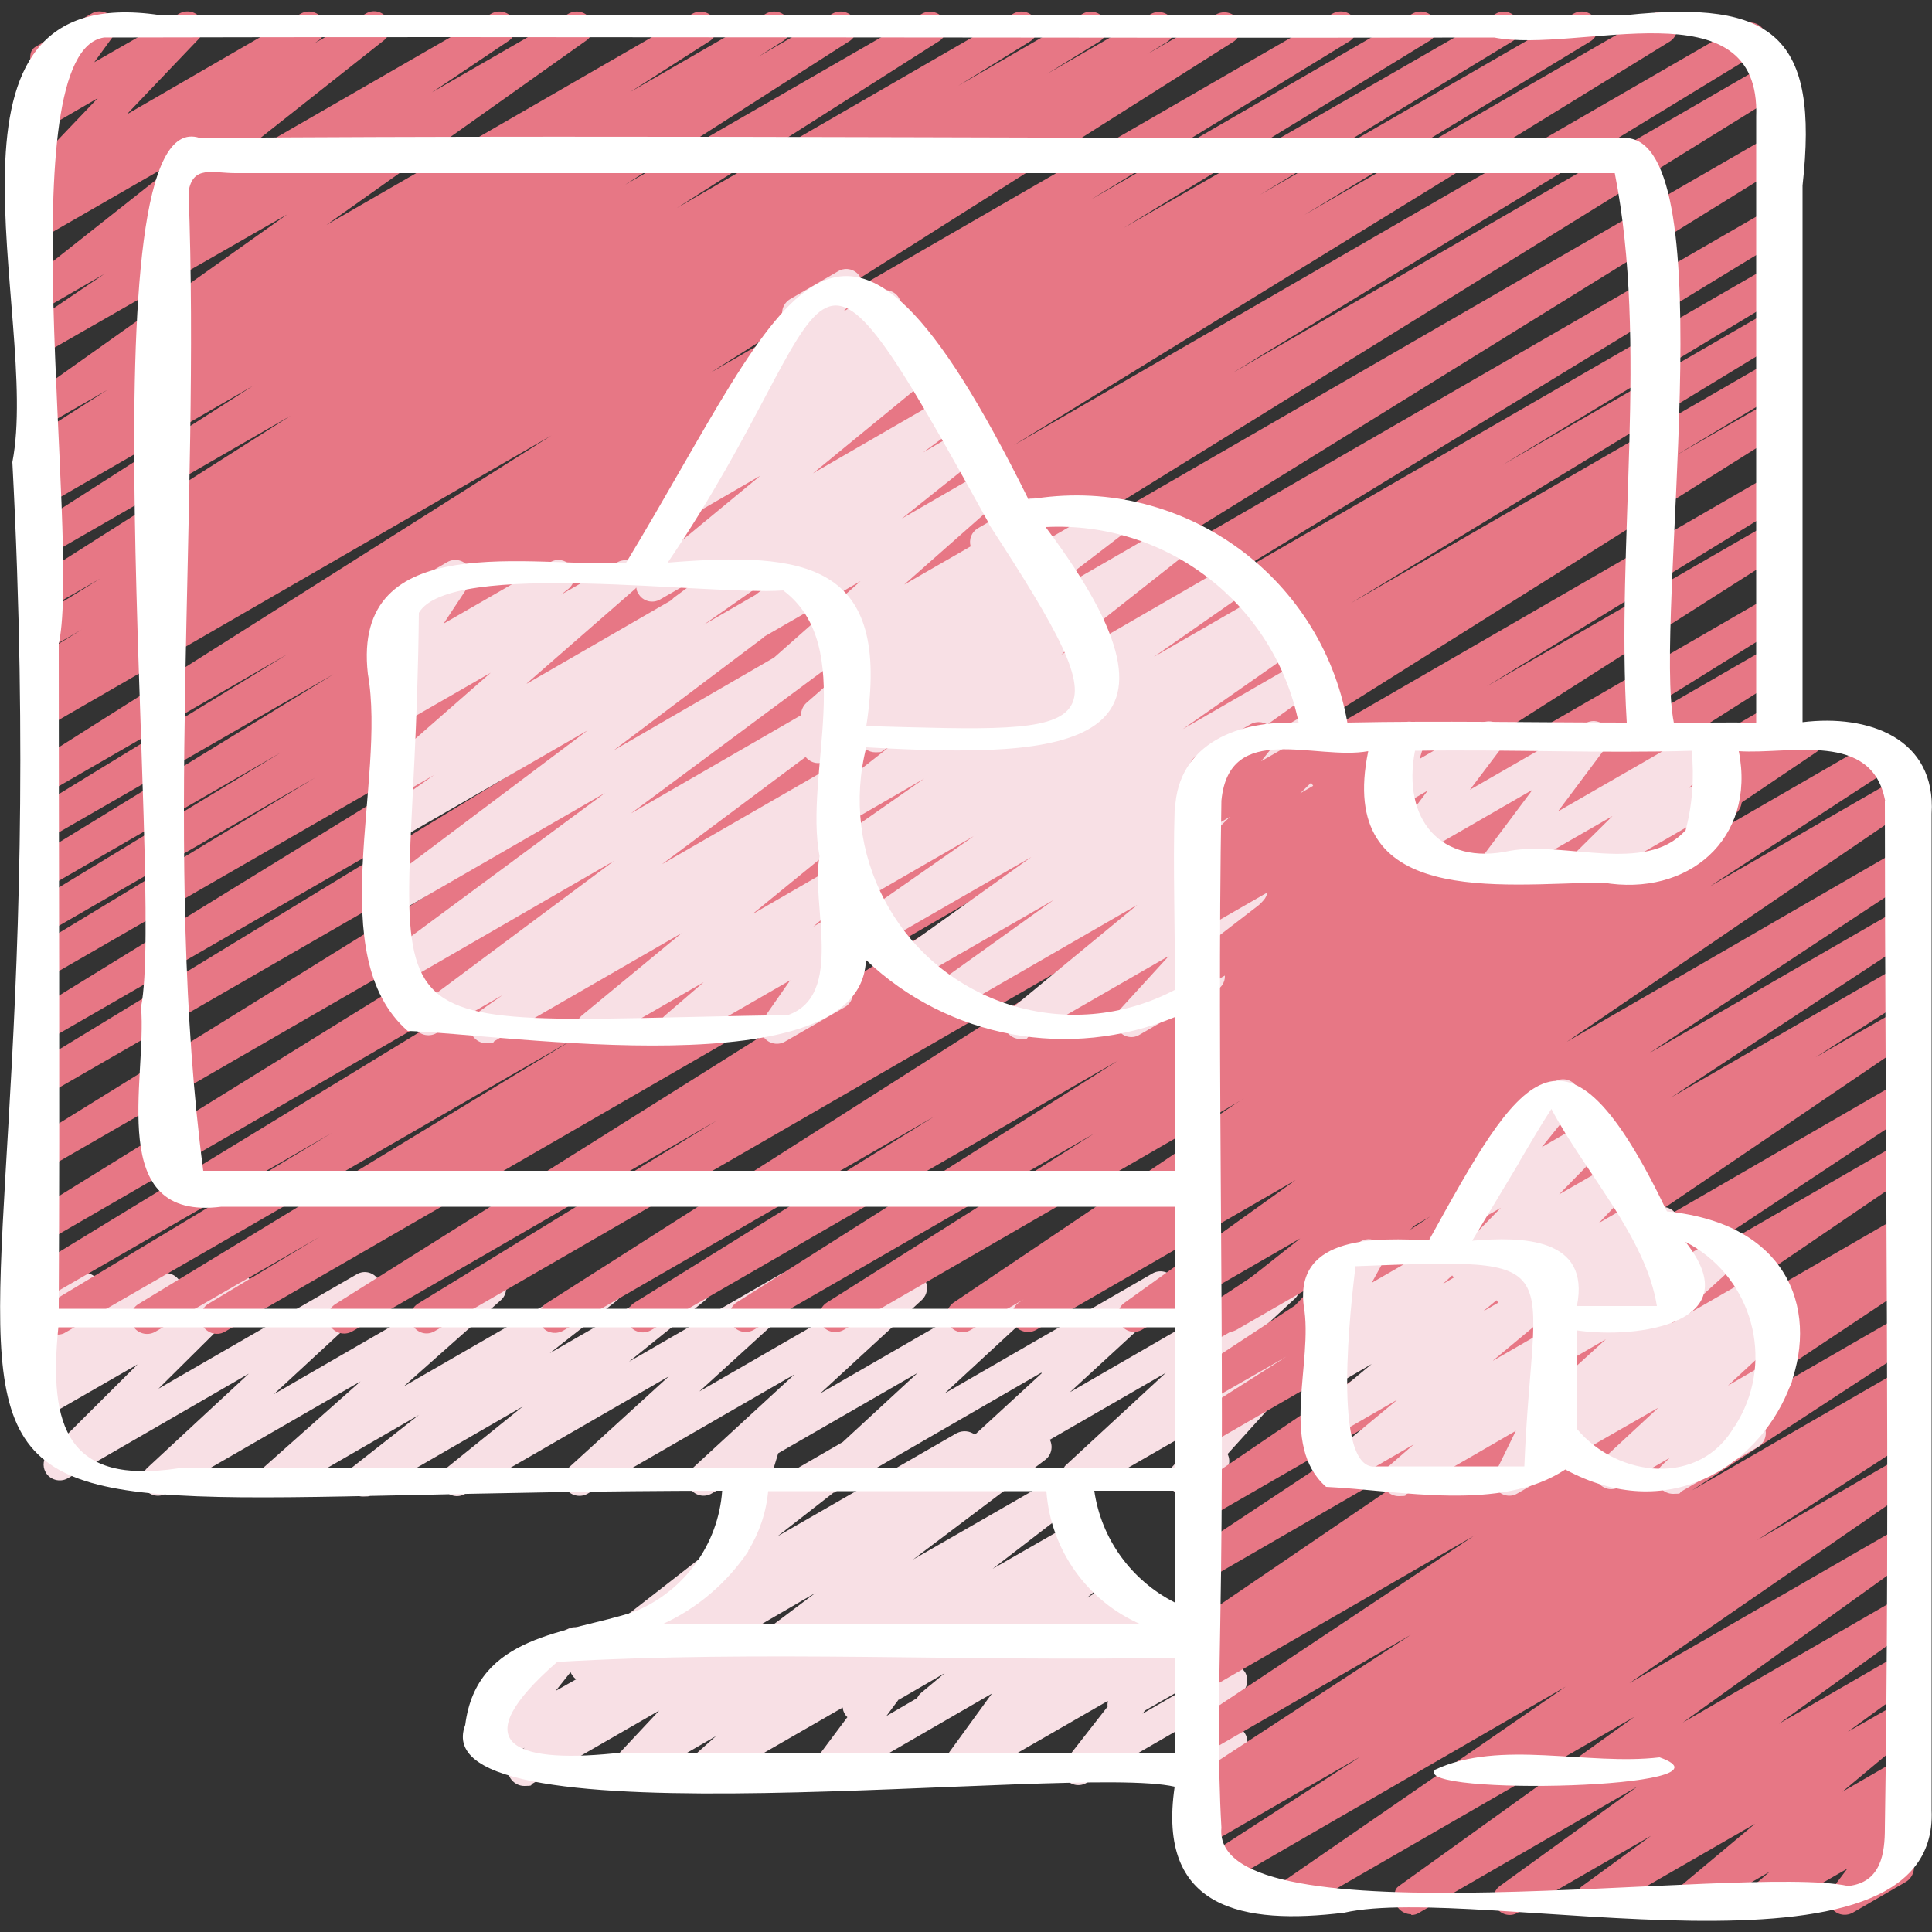 <?xml version="1.0" encoding="UTF-8"?>
<svg xmlns="http://www.w3.org/2000/svg" id="Laag_1" version="1.1" viewBox="0 0 500 500">
  <rect x="0" y="0" width="500" height="500" fill="#333333" stroke="none"/>
  <defs>
    <style>
      .st0 {
        fill: #e77785;
      }

      .st1 {
        fill: #fff;
      }

      .st2 {
        fill: #f8e0e5;
      }
    </style>
  </defs>
  <path class="st2" d="M339.6,347.4c-1.1-2-3.7-2.7-5.7-1.5l-25,14.4,26.2-24.2c1.4-1.3,1.7-3.4.8-5.1-1.1-2-3.7-2.7-5.7-1.5l-53.3,30.8,26.2-24.1c1.4-1.3,1.7-3.4.8-5.1-1.1-2-3.7-2.7-5.7-1.5l-53.7,31,26.3-24.3c1.4-1.3,1.7-3.4.8-5.1-1.1-2-3.7-2.7-5.7-1.5l-53.6,30.9,26.3-24.2c1.4-1.3,1.7-3.4.8-5.1-1.1-2-3.7-2.7-5.7-1.6l-52.7,30.4,26-23.7c1.4-1.3,1.7-3.4.8-5.1-1.1-2-3.7-2.7-5.7-1.6l-39.3,22.7,19.6-15.8c1.6-1.3,2-3.5,1-5.3-1.1-2-3.7-2.7-5.7-1.5l-35.4,20.4,17.2-13.5c1.6-1.3,2.1-3.6,1-5.4-1.1-2-3.7-2.7-5.7-1.5l-50.3,29,25.1-22.3c1.5-1.3,1.8-3.5.8-5.2-1.1-2-3.7-2.7-5.7-1.6l-53.8,31.1,26.3-24.3c1.4-1.3,1.8-3.5.8-5.2-1.2-2-3.7-2.7-5.7-1.5l-51.3,29.6,23.2-23c1.3-1.3,1.6-3.3.7-4.9-1.1-2-3.7-2.7-5.7-1.6l-16.4,9.4,3-2.7c1.3-1.3,1.6-3.3.8-4.9-1.1-2-3.6-2.8-5.6-1.8l-18.7,10.8,3.1-4.9c.8-1.3.8-2.9,0-4.3-1.1-2-3.7-2.7-5.7-1.6l-9.9,5.7c-.9.5-1.6,1.4-1.9,2.3-.7,2.2.5,4.5,2.7,5.2l-4.8,7.4c-.6,1-.8,2.2-.5,3.3.6,2.2,2.8,3.6,5.1,3l-3.7,3.3c-1.4,1.3-1.7,3.4-.8,5.1,1.1,2,3.6,2.8,5.7,1.7l24-13.8-23.1,23c-1.3,1.3-1.6,3.3-.7,4.9,1.1,2,3.7,2.7,5.7,1.6l46.9-27.1-26.3,24.4c-1.4,1.3-1.7,3.4-.8,5.1,1.1,2,3.7,2.7,5.7,1.5l50.3-29-25.1,22.3c-1.5,1.3-1.8,3.5-.8,5.2,1.1,2,3.7,2.7,5.7,1.6l35.3-20.4-17.2,13.5c-1,.8-1.6,2-1.6,3.3,0,2.3,1.9,4.3,4.3,4.3s1.5-.2,2.1-.6l39.3-22.7-19.6,15.8c-1.6,1.3-2,3.5-1,5.3,1.1,2,3.7,2.7,5.7,1.5l52.7-30.4-26,23.7c-1.4,1.3-1.7,3.4-.8,5.1,1.1,2,3.7,2.7,5.7,1.6l53.6-30.9-26.3,24.2c-1.4,1.3-1.7,3.4-.8,5.1,1.1,2,3.7,2.7,5.7,1.5l6.9-4-3,9.8c-.5,1.6,0,3.4,1.4,4.5l-36.6,28.5c0-.7-.2-1.5-.5-2.1-1.2-2-3.7-2.7-5.7-1.5l-17.1,9.9c-2,1.2-2.7,3.7-1.5,5.7.9,1.5,2.6,2.3,4.3,2l-8.4,10.5c-1.1,1.3-1.2,3.2-.3,4.7,1.2,2,3.7,2.7,5.7,1.5l6.4-3.7-2.9,2.4c-.9.8-1.5,2-1.5,3.2,0,2.3,1.9,4.3,4.3,4.3s1.5-.2,2.1-.6l32.8-18.9-11.7,12.5c-1.2,1.3-1.5,3.3-.6,4.9,1.1,2,3.7,2.7,5.7,1.5l21.3-12.3-6.3,5.6c-1.4,1.3-1.8,3.4-.8,5.1,1.1,2,3.7,2.7,5.7,1.6l34.2-19.7c0,.5.2,1.1.5,1.6.2.4.4.6.7.9l-8.3,11.1c-.99,1.305-1.108,3.075-.3,4.5,1.1,2,3.7,2.7,5.7,1.6l40.3-23.3-12.5,17.2c-1,1.3-1,3.1-.2,4.5,1.1,2,3.7,2.7,5.7,1.5l37-21.3c0,.5-.2,1,0,1.4l-10.7,13.7c-1.2,1.6-1.2,3.8,0,5.3,1.3,1.5,3.5,1.8,5.2.8l27-15.6-5.2,10c-.7,1.3-.6,2.8,0,4,1.2,2,3.7,2.7,5.7,1.5l12.1-6.9c1.8-1.1,2.5-3.3,1.7-5.2-.9-2.1-3.3-3.1-5.5-2.2l5.3-10.1c.7-1.3.6-2.8,0-4-1.2-2-3.7-2.7-5.7-1.5l-20.9,12.1.6-.8,16.2-9.3s.2,0,.3-.2c1.9-1.2,2.5-3.8,1.3-5.8-1.1-1.7-3.2-2.3-5-1.7.3-1.1.2-2.2-.4-3.2-1-1.8-3.2-2.5-5.1-1.8l.6-1.4c.5-1.2.4-2.5-.2-3.6-1.1-2-3.7-2.7-5.7-1.5l-6.7,3.8,3-2.8c1.4-1.3,1.7-3.4.8-5-1.1-2-3.6-2.8-5.7-1.6l-8.4,4.9,6.1-5.1c1.6-1.3,2-3.6.9-5.3-1.2-2-3.7-2.7-5.7-1.5l-4.3,2.5,4.3-3.2c1.6-1.3,2.1-3.6,1.1-5.4-1.1-2-3.7-2.7-5.7-1.6l-21.1,12.1,22.6-17.4c.8-.6,1.4-1.5,1.6-2.5l34.4-19.8-12.3,13.5c-1.2,1.3-1.4,3.3-.5,4.9,1.2,2,3.7,2.7,5.7,1.5l7.6-4.4c1.9-1.1,2.7-3.5,1.7-5.5l21.9-24.2c1.2-1.3,1.4-3.3.5-4.9l-.3.5h-.2v-.3l-0-0ZM269.6,355.4l-17.3,15.9c-1.3-1-3.1-1.2-4.7-.4l-46.4,26.7,14.5-11.3s.3,0,.4-.2l53.3-30.8h.2v.1ZM195.9,422.8c-.3-.5-.6-.8-1-1.2l16.2-9.4-14.9,11.2c0-.2-.2-.5-.3-.7v.1ZM221.8,422.1l-.2-.2,2.2-1.3-2,1.5ZM237.6,355.2l-19.5,18-19.2,11.1,2.5-8.2,36.1-20.8h.1v-.1ZM147.7,432.8c0,.2.2.4.3.6.3.5.7.9,1.1,1.2l-5.3,3,3.9-4.9v.2-.1ZM232.6,439.9l11.9-6.9-6.1,5.1c-.5.4-.8.9-1.1,1.4l-7.9,4.6,3.2-4.3 0.0.1ZM275.6,379.5c-.6.6-1.1,1.4-1.2,2.2l-38.1,21.9,34.2-25.8c1.6-1.2,2.1-3.4,1.2-5.2l30-17.3-26.2,24.2h.1v-0Z"></path>
  <path class="st0" d="M14.8,345.3c-2.3,0-4.3-1.9-4.3-4.3s.8-2.8,2-3.6l73.4-44.2-74.5,43c-2,1.1-4.6.4-5.7-1.6s-.5-4.4,1.4-5.6l155.4-94.8L11.6,321.5c-2,1.1-4.6.3-5.6-1.7-1-1.9-.4-4.3,1.4-5.4l221-136.8L11.6,302.7c-2,1.1-4.6.3-5.6-1.7-1-1.9-.4-4.3,1.4-5.4l222.9-138.1L11.6,283.6c-2,1.1-4.6.3-5.6-1.8-1-1.9-.4-4.3,1.4-5.4l136.3-83L11.6,269.6c-2,1.1-4.6.3-5.6-1.7-1-1.9-.4-4.3,1.4-5.4l169.8-104.5L11.6,253.4c-2,1.2-4.5.5-5.7-1.5s-.5-4.5,1.5-5.7l74.1-44.9L11.6,241.7c-2,1.1-4.6.4-5.7-1.7-1-1.9-.4-4.3,1.4-5.5l65.3-39.7-61.1,35.3c-2,1.1-4.6.3-5.6-1.7-1-1.9-.4-4.3,1.4-5.5l79-48.4L11.6,217.5c-2,1.2-4.5.5-5.7-1.5s-.5-4.5,1.5-5.7l67-41-62.7,36.2c-2,1.1-4.6.4-5.7-1.6-1-1.9-.5-4.3,1.3-5.5l135.4-85.7L11.6,188.4c-2,1.1-4.6.4-5.7-1.6s-.5-4.4,1.4-5.6l5-3.1-.7.4c-2,1.1-4.6.3-5.6-1.7-1-1.9-.4-4.3,1.4-5.4l13.8-8.5-9.5,5.5c-2,1.1-4.6.4-5.7-1.7-1-1.9-.4-4.3,1.4-5.5l18.6-11.5-14.3,8.2c-2,1.1-4.6.4-5.7-1.7-1-1.9-.4-4.3,1.3-5.4l67.9-43.2-63.5,36.6c-2,1.1-4.6.3-5.7-1.7-1-1.9-.4-4.3,1.3-5.4l58.1-37.2-53.7,31c-2,1.1-4.6.4-5.7-1.6-1.1-1.9-.5-4.3,1.4-5.5l6.4-4-2.1,1.2c-2.1,1-4.6,0-5.6-1.9-.9-1.8-.3-3.9,1.2-5.1l20.5-13.1-16.2,9.3c-2,1.1-4.6.4-5.7-1.6-1-1.8-.5-4.3,1.2-5.4l67.2-47.7L11.6,91.4c-2,1.2-4.5.5-5.7-1.5-1.1-1.9-.5-4.3,1.3-5.6l19.8-13.4-15.4,8.9c-2,1.1-4.5.4-5.7-1.5-1-1.8-.6-4.1,1-5.3l42.4-33.5L11.6,61.2c-2,1.1-4.6.4-5.7-1.6-1-1.8-.5-4.3,1.2-5.4l3.2-2.2c-1.5.3-3.1-.3-4-1.5-1.3-1.6-1.2-4,.3-5.5l18.7-19.6-13.6,7.9c-2,1.1-4.6.4-5.7-1.5-.8-1.4-.7-3.2.2-4.5l5.7-7.8c-2.3,0-4.1-2-4.1-4.3s.8-2.8,2.1-3.5L23.7,3.5c1.7-1,3.9-.6,5.2.8,1.3,1.5,1.4,3.6.3,5.2l-4.8,6.6L46.4,3.5c2-1.1,4.5-.5,5.7,1.5.9,1.6.7,3.6-.6,5l-18.7,19.6L77.9,3.5c2-1.1,4.6-.4,5.7,1.6,1,1.8.5,4.3-1.2,5.4l-1,.7,13.3-7.7c2-1.2,4.5-.5,5.7,1.5,1,1.8.6,4.1-1,5.4l-42.5,33.6L127.2,3.5c2-1.1,4.6-.4,5.7,1.6,1.1,1.9.5,4.3-1.3,5.5l-19.8,13.3L147.2,3.5c2-1.1,4.6-.4,5.7,1.6,1,1.8.5,4.3-1.2,5.4l-67.2,47.7L179.3,3.5c2-1.1,4.6-.3,5.7,1.7,1,1.9.4,4.3-1.3,5.4l-20.6,13.2L198.3,3.5c2-1.1,4.6-.4,5.7,1.6,1,1.9.5,4.3-1.3,5.5l-6.5,4.1,19.3-11.2c2-1.1,4.6-.4,5.7,1.6,1,1.9.5,4.3-1.3,5.5l-58.1,37.2L238.7,3.5c2-1.1,4.6-.3,5.7,1.7,1,1.9.4,4.3-1.3,5.4l-67.9,43.2L262.3,3.5c2-1.1,4.6-.4,5.7,1.6,1.1,1.9.5,4.4-1.4,5.6l-18.6,11.5,32.3-18.7c2-1.1,4.6-.3,5.7,1.7,1,1.9.4,4.3-1.4,5.5l-13.6,8.4,26.9-15.5c2-1.1,4.6-.3,5.6,1.7,1,1.9.4,4.3-1.4,5.5l-5.2,3.2,17.9-10.3c2-1.1,4.6-.4,5.7,1.6,1,1.9.5,4.3-1.3,5.5l-135.4,85.7L344.9,3.5c2-1.1,4.5-.5,5.7,1.5s.5,4.5-1.4,5.7l-66.8,40.9L365.6,3.5c2-1.1,4.6-.4,5.7,1.6,1.1,1.9.5,4.4-1.4,5.5l-79.1,48.4L387.2,3.5c2-1.1,4.6-.3,5.6,1.8,1,1.9.4,4.3-1.4,5.4l-65.3,39.7L407.3,3.5c2-1.1,4.6-.4,5.7,1.6s.5,4.4-1.4,5.6l-74,44.9L427.9,3.5c2-1.1,4.6-.3,5.7,1.7,1,1.9.4,4.3-1.4,5.5l-169.8,104.5L450.9,6.3c2-1.1,4.6-.3,5.7,1.7,1,1.9.4,4.3-1.4,5.5l-136.2,83L457.7,16.3c2-1.1,4.6-.4,5.7,1.6,1.1,1.9.5,4.3-1.4,5.5l-222.9,138.1,219-126.4c2-1.1,4.6-.3,5.6,1.7,1,1.9.4,4.3-1.4,5.4l-221,136.9,216.8-125.1c2-1.1,4.6-.4,5.7,1.6s.5,4.4-1.4,5.6l-155.4,94.8,151.1-87.2c2-1,4.6-.2,5.6,1.8,1,1.9.4,4.3-1.4,5.4l-73.4,44.3,69.1-39.9c2-1.1,4.6-.3,5.6,1.8,1,1.9.4,4.3-1.4,5.4l-112.6,68.5,108.4-62.6c2-1,4.6-.2,5.6,1.8,1,1.9.4,4.3-1.4,5.4l-28.7,17.3,24.5-14.1c2-1.1,4.6-.3,5.7,1.7,1,1.9.4,4.3-1.4,5.5l-183.4,115.3,179-103.4c2-1.1,4.6-.3,5.6,1.7,1,1.9.4,4.3-1.4,5.5l-77.3,47.4,73.1-42.2c2-1.1,4.6-.4,5.7,1.7,1,1.9.5,4.3-1.3,5.4l-157.8,100.6,153.3-88.7c2-1.1,4.6-.3,5.6,1.7,1,1.9.4,4.3-1.4,5.4l-77.6,48.3,73.3-42.3c2-1.1,4.6-.4,5.7,1.6,1,1.9.5,4.3-1.3,5.5l-98.7,62.7,94.4-54.6c2-1.2,4.5-.6,5.7,1.4s.6,4.5-1.4,5.7l-69,43.6,51.2-29.6c2-1.2,4.5-.6,5.8,1.3s.6,4.5-1.3,5.8l-97.7,65.8,66.1-38.2c2-1.1,4.6-.4,5.7,1.6,1,1.9.5,4.3-1.3,5.5l-15.7,10c2.3.2,3.9,2.3,3.7,4.6,0,1.2-.7,2.2-1.7,2.9l-44.1,31.7,17-9.8c1.9-1.1,4.3-.5,5.5,1.3s.9,4.3-.8,5.6l-23.1,18.4c2.3-.2,4.3,1.6,4.5,3.9,0,1.2-.3,2.3-1.1,3.2l-16,17c.8,1.9,0,4.3-1.7,5.3l-7.6,4.4c-2,1.1-4.6.4-5.7-1.6-.9-1.6-.7-3.6.6-4.9l4.8-5.1-20.1,11.6c-2,1.2-4.5.5-5.7-1.5-1-1.8-.6-4.1,1-5.4l21.1-16.7-40.9,23.6c-2,1.2-4.5.5-5.7-1.5-1.1-1.9-.6-4.3,1.2-5.5l44.2-31.7-67.2,38.8c-2,1.1-4.6.4-5.7-1.6-1-1.9-.5-4.3,1.3-5.5l1.2-.8-13.7,7.9c-2,1.2-4.5.5-5.7-1.5-1.1-1.9-.5-4.3,1.3-5.6l97.7-65.8-126.2,72.9c-2,1.1-4.6.5-5.7-1.5-1.1-1.9-.5-4.4,1.4-5.6l69.1-43.7-88.1,50.8c-2,1.1-4.6.4-5.7-1.7-1-1.9-.4-4.3,1.3-5.4l98.7-62.6-120.9,69.8c-2,1.1-4.6.4-5.7-1.6-1.1-1.9-.4-4.3,1.4-5.5l77.6-48.2-96,55.4c-2,1.1-4.6.5-5.7-1.5-1.1-1.9-.5-4.4,1.4-5.6l157.8-100.6-186.7,107.8c-2,1.2-4.5.5-5.7-1.5s-.5-4.5,1.5-5.7l77.2-47.3-94.4,54.6c-2,1.1-4.6.4-5.7-1.6-1.1-1.9-.5-4.3,1.4-5.5l183.4-115.3-212.1,122.5c-2,1.1-4.6.3-5.7-1.7-1-1.9-.4-4.3,1.4-5.5l28.9-17.4-42.6,24.6c-2,1.1-4.6.4-5.7-1.6s-.5-4.4,1.4-5.6l112.7-68.6L17,344.8c-.6.4-1.3.6-2.1.6l-.1-.1Z"></path>
  <path class="st2" d="M345.8,185.1c-1.2-2-3.7-2.7-5.7-1.5l-34,19.6,35-25.1c1.7-1.2,2.2-3.6,1.2-5.4-1.1-2-3.7-2.7-5.7-1.6l-30.5,17.6,29.9-20.9c1.8-1.2,2.4-3.7,1.2-5.6-1.2-2-3.7-2.6-5.7-1.5l-.6.3h.2c1.8-1.4,2.3-3.7,1.3-5.6-1.1-2-3.7-2.7-5.7-1.6l-28.1,16.2,24.8-17.3c1.8-1.2,2.3-3.6,1.2-5.5-1.1-2-3.7-2.7-5.7-1.5l-34.6,20c-1.1-.5-2.5-.4-3.6.2l-6,3.5,4.3-4,29.3-23.1c1.6-1.3,2-3.5,1-5.3-1.1-2-3.7-2.7-5.7-1.6l-28.4,16.4c.3-.6.4-1.3.3-2l16.7-12.8c1.7-1.3,2.1-3.6,1.1-5.4-1.1-2-3.7-2.7-5.7-1.5l-20.3,11.7c1.1-1,1.6-2.5,1.3-3.9l2.1-1.8c1.5-1.3,1.9-3.5.9-5.2-1.1-2-3.7-2.7-5.7-1.6l-12.8,7.4c-1.7,1-2.4,2.9-1.9,4.7l-17.2,9.9,25.6-22.6c1.5-1.3,1.8-3.5.8-5.2-1.1-2-3.7-2.7-5.7-1.6l-21.3,12.3,19.8-15.8c1.6-1.3,2-3.5,1-5.3-1.1-2-3.7-2.7-5.7-1.6l-9.6,5.6,9.3-6.9c1.7-1.3,2.2-3.6,1.1-5.4-1.1-2-3.7-2.7-5.7-1.5l-33.2,19.2,30.5-25c1.5-1.3,1.9-3.5.9-5.3-1.1-2-3.7-2.7-5.7-1.6l-4.4,2.5,4.4-3.3c1.7-1.3,2.1-3.6,1.1-5.4-1.1-2-3.7-2.7-5.7-1.5l-1.3.8,1.5-1.2c1.6-1.3,2-3.5,1-5.3-1.1-2-3.7-2.7-5.7-1.6l-8.7,5,3.7-4c1.2-1.3,1.5-3.3.6-4.9-1.1-2-3.7-2.7-5.7-1.5l-12.4,7.2c-2,1.2-2.7,3.7-1.5,5.7.2.4.5.7.8,1l-10.5,11.3c-1.4,1.5-1.5,3.8-.2,5.5.4.5.9.9,1.5,1.2l-10,8.1c-1.7,1.4-2.1,3.8-.8,5.6.6.8,1.5,1.4,2.5,1.7l-11.2,8.5c-1.6,1.3-2.1,3.5-1.1,5.4,1.1,2,3.7,2.7,5.7,1.6l17.1-9.9-30.4,25.1-.4.4c0-.5-.2-1-.5-1.5-1.1-2-3.7-2.7-5.7-1.6l-14.6,8.4,1.9-1.5c1.6-1.3,2-3.6,1-5.4-1.2-2-3.7-2.7-5.7-1.5l-27.6,15.9,6.6-10c.9-1.3.9-3,0-4.4-1.1-2-3.7-2.7-5.7-1.5l-13.8,8c-1.6.9-2.4,2.8-2,4.6.5,2.2,2.8,3.6,5,3.1l-6.8,10.4c-.6.9-.8,1.9-.6,2.9.3,2.3,2.5,3.8,4.8,3.5l-3.3,2.7c-1.6,1.3-2,3.5-1,5.3,1.1,2,3.7,2.7,5.7,1.5l23.3-13.4-28.1,24.6c-1.5,1.3-1.8,3.4-.8,5.2,1.1,2,3.7,2.7,5.7,1.6l8.5-4.9-12.9,9.1c-1.7,1.2-2.3,3.6-1.2,5.5,1.1,2,3.7,2.7,5.7,1.6l48.2-27.8-52.8,39.7c-1.7,1.3-2.1,3.6-1.1,5.4,1.1,2,3.7,2.7,5.7,1.5l52.7-30.4-57.2,42.3c-1.7,1.3-2.2,3.6-1.1,5.5,1.2,2,3.7,2.7,5.7,1.5l54.9-31.7-50.6,37.7c-1.6,1.3-2.1,3.5-1.1,5.3,1.1,2,3.7,2.7,5.7,1.6l17.2-9.9-6.7,4.7c-1.1.8-1.8,2.1-1.8,3.5,0,2.3,1.9,4.3,4.3,4.3s1.5-.2,2.1-.6l48.4-27.9-25.7,21.2c-1.6,1.3-2,3.5-1,5.3,1.1,2,3.7,2.7,5.7,1.6l26.7-15.4-10,8.6c-1.5,1.3-1.9,3.5-.9,5.2,1.1,2,3.7,2.7,5.7,1.6l27.6-15.9-6.9,9.9c-.9,1.3-1,3-.2,4.4,1.1,2,3.7,2.7,5.7,1.6l15.6-9c1.8-1.1,2.5-3.3,1.7-5.2-.9-2.1-3.3-3.1-5.5-2.2l6.8-9.9c1.2,1.8,3.6,2.5,5.6,1.3l39.6-22.8-35.1,25.1c-1.7,1.2-2.1,3.5-1.1,5.3,1.1,2,3.6,2.8,5.7,1.6l36.3-20.9-29.9,21.4c-1.7,1.2-2.3,3.6-1.2,5.5,1.2,2,3.7,2.7,5.7,1.5l47-27.1-33,27.2c-1,.8-1.5,2-1.5,3.2,0,2.3,1.9,4.3,4.3,4.3s1.4-.2,2.1-.6l36.3-20.9-12.8,14c-1.2,1.3-1.5,3.3-.5,4.9,1.2,2,3.7,2.7,5.7,1.5l20-11.6c1.3-.7,2.1-2.1,2.1-3.5,0-2.3-1.8-4.3-4.1-4.3l14.1-15.4c1.2-1.3,1.4-3.3.5-4.9-1.1-2-3.7-2.7-5.7-1.5l-16,9.2,33-27.2c1.6-1.3,2-3.5,1-5.3-1.1-2-3.7-2.7-5.7-1.6l-18.7,10.8,29.9-21.4c1.7-1.2,2.3-3.6,1.2-5.5l-.4-.3-.3-.2ZM221.7,213.8c.3-.7.4-1.5.2-2.3l17.3-10-17.6,12.3h.1ZM204.3,147l-8.7,6.9-13.5,7.8,13-9.1c.3-.2.5-.5.8-.7l8.4-4.9ZM136.3,176.9l28.2-24.6s0-.2.2-.2c0,.5.2,1.1.5,1.5,1.1,2,3.7,2.7,5.7,1.5l12.9-7.4-9.3,6.9c-.3.2-.5.5-.7.7l-37.4,21.6h-.2.1ZM197.7,164.8l25-14.4-22.4,19.8-41.5,24,38.9-29.3v-.1ZM214.8,172.3h.2c-1.2,1.2-1.5,3.1-.7,4.7l-5.6,4.9c-.9.8-1.4,2-1.4,3.2l-44,25.4,51.6-38.3h-.1v.1ZM169.8,224.8l38.7-28.9c1.3,1.6,3.5,2.1,5.3,1l8.8-5.1c.5,1.7,2.1,2.9,4,2.9s1.5-.2,2.1-.6l1.7-1-8.8,6.9s0-.3-.2-.4c-1.2-2-3.7-2.6-5.7-1.5l-46,26.5v.2l.1 0ZM194.8,236.5l17.9-14.6v1.6c.2.8.7,1.5,1.2,2l-19.2,11.1h.1v-.1ZM222.3,237.2c-.4.3-.7.6-1,1-1.2-1.8-3.6-2.5-5.6-1.4l-5.2,3,5.9-5.1c1.2.6,2.7.6,3.9,0l31.7-18.3-29.9,20.9h.3l-.1-.1Z"></path>
  <path class="st0" d="M365.2,495.4c-2.3,0-4.3-1.9-4.3-4.3s.6-2.6,1.7-3.4l60.4-43.4-87.4,50.4c-2,1.1-4.6.4-5.7-1.7-1-1.8-.5-4.1,1.2-5.4l74.1-51.1-89.6,51.8c-2,1.1-4.6.4-5.7-1.6-1.1-1.9-.5-4.4,1.3-5.6l40.9-26.5-40,23.1c-2,1.1-4.6.4-5.7-1.6-1-1.9-.5-4.3,1.3-5.5l7-4.4-2.7,1.6c-2,1.1-4.6.4-5.7-1.6-1-1.9-.5-4.3,1.3-5.5l57.5-37.6-53.2,30.7c-2,1.1-4.6.4-5.7-1.7-1-1.9-.5-4.3,1.3-5.4l73.9-49.2-69.5,40.1c-2,1.1-4.6.4-5.7-1.6-1.1-1.9-.5-4.3,1.4-5.5l3.5-2.2c-2.2.7-4.5-.5-5.2-2.7-.6-1.7,0-3.7,1.6-4.7l89.9-61.2-85.5,49.4c-2,1.2-4.5.5-5.7-1.5-1.1-1.9-.5-4.4,1.3-5.6l72-47.7-67.5,38.9c-2,1.1-4.6.4-5.7-1.7-1-1.8-.5-4.1,1.2-5.4l89.6-60.9-85.1,49.1c-2,1.1-4.6.4-5.7-1.6-1.1-1.9-.5-4.3,1.3-5.5l25.3-16.1-21.1,12.1c-2,1.1-4.6.4-5.7-1.6-1.1-1.9-.5-4.3,1.3-5.5l62.8-41.3-58.4,33.7c-2,1.1-4.6.4-5.7-1.6-1.1-1.9-.5-4.3,1.3-5.5l68.3-45.2-64,36.9c-2,1.1-4.6.4-5.7-1.6-1-1.9-.5-4.3,1.2-5.5l89.6-61-85.2,49.2c-2,1.1-4.6.4-5.7-1.6-1.1-1.9-.5-4.3,1.3-5.5l47-30.6-42.6,24.6c-2,1.1-4.6.4-5.7-1.6-1-1.9-.5-4.3,1.3-5.4l58.9-39.7-54.6,31.4c-2,1.1-4.5.5-5.7-1.5-1.1-1.9-.6-4.3,1.2-5.5l54.9-38.7-50.3,29c-2,1.1-4.6.4-5.7-1.6-1-1.8-.5-4.3,1.2-5.4l30.7-21.7-26.2,15.2c-2,1.1-4.6.4-5.7-1.6-1-1.8-.6-4.1,1.1-5.3l29.1-22.4-24.5,14.1c-2,1.1-4.6.4-5.7-1.6-1-1.8-.5-4,1.1-5.3l8.2-6.2-3.5,2c-2,1.2-4.5.5-5.7-1.5-1-1.7-.7-3.8.7-5.1l11.6-11.3-6.6,3.8c-2,1.1-4.6.4-5.7-1.6-.8-1.5-.7-3.3.3-4.6l4.6-5.9c-2.2-.6-3.6-2.8-3-5.1.3-1.1,1-2,2-2.6l13.8-8c2-1.1,4.6-.4,5.7,1.6.8,1.5.7,3.3-.3,4.6l-2.7,3.4,16.7-9.6c2-1.2,4.5-.5,5.7,1.5,1,1.7.7,3.8-.7,5.1l-11.6,11.3,31-17.9c2-1.1,4.6-.4,5.7,1.6,1,1.8.6,4.1-1.1,5.4l-8.1,6.2,22.8-13.1c2-1.1,4.6-.4,5.7,1.6,1,1.8.6,4.1-1.1,5.3l-29.1,22.4,50.8-29.3c2-1.1,4.6-.4,5.7,1.7,1,1.8.5,4.1-1.2,5.3l-30.7,21.7,49.7-28.7c2-1.1,4.6-.4,5.7,1.6,1.1,1.9.5,4.3-1.2,5.5l-54.9,38.7,79.3-45.7c2-1.1,4.6-.4,5.7,1.7,1,1.9.5,4.3-1.2,5.4l-58.9,39.7,74-42.7c2-1.2,4.5-.5,5.7,1.5,1.1,1.9.5,4.4-1.3,5.6l-47,30.6,48.2-27.8c2-1.2,4.5-.5,5.7,1.5,1.1,1.9.5,4.3-1.3,5.5l-89.6,61,85.3-49.3c2-1.1,4.6-.3,5.7,1.7,1,1.9.5,4.3-1.3,5.4l-68.3,45.1,64-36.9c2-1.1,4.6-.4,5.7,1.6,1.1,1.9.5,4.3-1.3,5.5l-62.8,41.3,58.4-33.7c2-1.2,4.5-.6,5.7,1.4s.6,4.5-1.4,5.7l-25.3,16.2,21.1-12.1c2-1.1,4.6-.4,5.7,1.6,1,1.9.5,4.3-1.2,5.5l-89.6,60.9,85.1-49.2c2-1.2,4.5-.5,5.7,1.5,1.1,1.9.5,4.4-1.3,5.6l-72,47.7,67.5-38.9c2-1.1,4.6-.4,5.7,1.7,1,1.8.5,4.1-1.2,5.4l-89.9,61.2,85.5-49.4c2-1.1,4.6-.4,5.7,1.6,1.1,1.9.5,4.3-1.4,5.5l-3.5,2.2c2.2-.7,4.5.5,5.3,2.7.6,1.8,0,3.7-1.7,4.8l-73.9,49.2,69.5-40.1c2-1.1,4.6-.4,5.7,1.6,1,1.9.5,4.3-1.3,5.5l-57.5,37.6,53.2-30.7c2-1.1,4.6-.4,5.7,1.6,1,1.9.5,4.3-1.3,5.5l-7,4.4,2.7-1.5c2-1.1,4.6-.4,5.7,1.7,1,1.9.5,4.3-1.3,5.4l-40.9,26.5,36.6-21.2c2-1.1,4.6-.4,5.7,1.6,1.1,1.9.5,4.3-1.2,5.5l-74.1,51.1,69.7-40.2c2-1.2,4.5-.5,5.7,1.5,1.1,1.9.6,4.3-1.2,5.5l-60.4,43.4,55.9-32.3c2-1.2,4.5-.5,5.7,1.5,1.1,1.9.6,4.3-1.2,5.5l-35.5,25.6,31-17.9c2-1.1,4.6-.4,5.7,1.6,1,1.8.5,4.3-1.1,5.4l-17.8,13,13.3-7.6c2-1.1,4.6-.4,5.7,1.6,1,1.7.6,3.9-.9,5.2l-19.5,16.3,14.7-8.5c2-1.2,4.5-.5,5.7,1.5,1,1.7.6,4-.9,5.3l-4.6,4c2.1-1,4.6-.2,5.6,1.9.7,1.4.5,3.1-.4,4.3l-5.2,7c2.3.3,3.9,2.4,3.6,4.7-.2,1.3-.9,2.4-2,3.1l-13.8,8c-2,1.1-4.5.5-5.7-1.5-.8-1.4-.7-3.2.3-4.6l4-5.3-19.8,11.4c-2,1.1-4.5.5-5.7-1.5-1-1.7-.6-3.9.9-5.2l4.5-3.9-18.5,10.7c-2,1.1-4.6.4-5.7-1.6-1-1.7-.6-3.9.9-5.2l19.5-16.3-40.1,23.1c-2,1.1-4.6.4-5.7-1.6-1-1.8-.5-4.3,1.1-5.4l17.8-13-34.5,19.9c-2,1.2-4.5.5-5.7-1.5-1.1-1.9-.6-4.3,1.2-5.5l35.4-25.6-56.4,32.6c-.6.4-1.3.6-2,.6l-.3-.4.2.2-0-0Z"></path>
  <path class="st2" d="M410.8,228c-2.3,0-4.3-1.9-4.3-4.3s.5-2.2,1.2-3l9.6-9.5-27.8,16c-2,1.2-4.5.5-5.7-1.5-.8-1.4-.7-3.2.3-4.6l12.5-16.7-30,17.3c-2,1.1-4.6.4-5.7-1.6-.8-1.4-.7-3.2.3-4.5l8.3-11-7.1,4.1c-2,1.1-4.5.5-5.7-1.5s-.7-2.1-.4-3.2l2.1-7c-2-1.1-2.8-3.6-1.7-5.6.4-.7.9-1.3,1.6-1.7l4.3-2.4c2-1.1,4.5-.5,5.7,1.5s.7,2.2.4,3.3l-1.3,4.3,15.9-9.2c2-1.1,4.6-.4,5.7,1.6.8,1.4.7,3.2-.3,4.6l-8.3,11,29.9-17.2c2-1.2,4.5-.5,5.7,1.5.8,1.4.7,3.3-.3,4.6l-12.5,16.7,38.4-22.1c2-1.1,4.6-.4,5.7,1.6.9,1.6.6,3.7-.7,5l-9.6,9.5,4.6-2.6c2-1.1,4.6-.4,5.7,1.6s.5,4.5-1.5,5.7l-32.7,18.9c-.6.4-1.4.6-2.1.6v-.3h-.2v.1ZM463.2,354c-1.2-2-3.8-2.6-5.7-1.4l-10.3,6,15-13.9c1.4-1.3,1.8-3.3.9-5-1.1-2-3.6-2.8-5.6-1.8l1.4-1c1.6-1.3,2.1-3.6,1.1-5.4-1.1-2-3.7-2.7-5.7-1.5l-21.7,12.5,17.8-16.2c1.4-1.3,1.7-3.4.8-5-1.1-2-3.6-2.8-5.7-1.6l-10.3,6c.2-1,0-2-.5-2.9-.6-1-1.6-1.7-2.7-2l1.4-1.5c1.2-1.3,1.5-3.3.5-4.9-1.1-1.8-3.3-2.5-5.2-1.7-1.1-2-3.7-2.7-5.7-1.5l-9.2,5.3,8.4-8.8c1.2-1.3,1.5-3.3.6-4.9-1.1-2-3.7-2.7-5.7-1.5l-13.6,7.8,12.1-12.4c1.3-1.3,1.6-3.4.6-5-1.1-2-3.7-2.7-5.7-1.5l-11.5,6.7,8.7-10.8c1.1-1.3,1.2-3.2.4-4.7-1.1-2-3.7-2.7-5.7-1.5l-8.9,5.1c-2,1.2-2.7,3.7-1.5,5.7.2.3.4.6.6.8l-14.1,17.5c-1.1,1.3-1.2,3.2-.4,4.7,1.1,2,3.7,2.7,5.7,1.5l4.6-2.6-9.5,9.7c-1.3-1.6-3.6-2.1-5.4-1l-18.5,10.7,2.8-5.1c.9-1.6.6-3.7-.7-5-1.3-1.3-3.4-1.6-5-.6l-9.7,5.6c-1.1.7-1.9,1.8-2,3.1-.3,2.3,1.3,4.4,3.6,4.7l-3.6,6.5c-.7,1.3-.7,2.8,0,4.1,1.1,2,3.7,2.7,5.7,1.6l-4.9,4.6c-1.5,1.3-1.8,3.5-.8,5.2,1.2,2,3.7,2.6,5.7,1.5l8.9-5.2-13.7,11.4c-1.5,1.3-1.9,3.5-.9,5.2,1.1,2,3.7,2.7,5.7,1.6l15.6-9-18.1,15c-1.6,1.3-2,3.6-1,5.4,1.2,2,3.7,2.6,5.7,1.4l17.6-10.2-6.8,5.9c-.9.8-1.4,1.9-1.4,3.2,0,2.3,1.9,4.3,4.3,4.3s1.5-.2,2.1-.6l28.2-16.3-5.3,10.8c-.6,1.2-.6,2.7,0,3.9,1.2,2,3.7,2.7,5.7,1.5l11.1-6.4c.9-.5,1.5-1.4,1.8-2.4.3,0,.6-.2.9-.4l22.7-13-15,13.9c-1.4,1.3-1.7,3.4-.8,5.1,1.1,2,3.7,2.7,5.7,1.5l13-7.5-2.1,2c-.8.8-1.3,1.9-1.3,3,0,2.3,1.9,4.3,4.3,4.3s1.5-.2,2.1-.6l19.8-11.5c2-1.2,2.7-3.7,1.5-5.7-.4-.7-1-1.2-1.7-1.6l7.9-7.6c1.4-1.3,1.7-3.5.7-5.2v-.2h.3l-.4-.2-0.0 0ZM405.4,331.6c0-.2-.3-.4-.4-.6l1.7-1-1.3,1.6h-0ZM375.8,330c0,.2.3.4.5.6l-2.9,1.7,2.4-2.2v-.1ZM387.3,336.5c0,.2.3.4.5.6l-4,2.3,3.5-2.9ZM386.4,352.1l12.5-10.4c0,.6.4,1.2.7,1.7l-2.2,2.4-11.1,6.4h.1v-.1ZM402.8,369.3l.4-.2-1.3,1c-.7.5-1.2,1.3-1.4,2.1l1.2-2.5c.4,0,.9-.2,1.3-.4h-.2ZM404.6,356.5c-1.3-1.2-3.3-1.5-4.9-.5l-2,1.2,1.1-1h.2l16.6-9.6-11.1,10.1v-.2h.1Z"></path>
  <path class="st1" d="M3.2,119.6c16.1,305.4-75.6,266.4,183.7,266.2-1,13.9-9.8,26-22.7,31.3-17.4,5.7-40.8,5.8-43.8,29.3-12.1,31.8,157.5,9.9,183.6,16-4.7,31.8,17.8,35.8,43.9,32.6,34.5-7.8,154.1,22.2,152-26.5V210.6c1.2-19.6-16.4-25.8-33.4-23.7V48c4.3-38.6-7.4-48.1-45.6-44.1H41.3C-22-5.5,10.6,81.7,3.2,119.6ZM46.1,380c-28.5,4.3-33.6-10.5-31-36.5h288.9v36.5H46.1ZM48.8,49.6c1.1-6.9,6.2-4.8,12.1-4.8h357c8.7,44.1.3,95.7,3.1,142.2-24.1,0-48.2-.5-72.3,0-6.9-38.7-43.8-64.5-82.5-57.7-49.8-100.5-61.9-53.6-104.2,16.4-24,1.2-71.1-9.3-66.8,28.7,4.9,27.6-11.9,72.9,10.3,92.4,24.8.8,117.6,15.3,118.6-18.4,21.3,20.3,52.7,26.1,80,14.8v39.8H52.6c-10.5-80.1-.7-170.5-3.8-253.4ZM436.1,215c-10.3,11.3-31.1,2.6-45.4,5.2-17.9,3.9-27.9-8.2-24.5-25.9,24-.4,47.9.7,71.6,0,.7,6.9.2,14-1.6,20.7h-.1ZM304,414.7c-11.2-5.7-19-16.4-20.8-28.9h20.8v28.9ZM304,209.4c-.5,15.5.2,31.2,0,46.8-27.2,14.3-60.8,3.9-75.1-23.3-6.4-12.1-8.1-26.2-4.7-39.5,53,3,89.6.5,46.4-57,31.4-1.6,59.2,19.9,65.5,50.7-15.1-.8-31.3,5.1-32,22.3h-.1ZM203.9,262.7c-119.8,1.8-96.6,11.3-95.5-104.1,8.1-13.9,75.3-4.4,94.3-5.8,19.3,14.5,5.3,47.4,9.4,68.8-2.4,12.2,6.6,35.9-8.2,41.1ZM255.9,135.6c36.1,55.5,30.2,54-31.7,52.3,6.5-42.3-15.6-45.2-51.4-42.3,47-69.2,32.3-102.1,83.2-10h-.1ZM193.6,401.4c2.9-4.7,4.7-10,5.2-15.5h72c1.1,15.2,10.6,28.5,24.5,34.5-41.3,0-82.7-.2-124,0,9.1-4.1,16.8-10.7,22.4-19h-.1ZM158.6,453.8c-25.6,2.5-38.7-2.5-14.4-23.7,52.9-3.1,106.6,0,159.8-1.1v24.8h-145.4l-0.0 0ZM487.8,207.3c0,88.5,1.4,177.2,0,265.8,0,6.4-.9,14.1-9.5,15-27.6-5.9-165.1,15.3-162.2-15.1-1-17.4-.6-35.3-.3-52.6,1.3-71.1-.9-142.3.3-213.2,2-20.8,24.3-10.3,38-12.8-8.4,40.6,34,34.3,60.7,34,22,3.8,39.7-11.2,35.2-34,13.2.9,34.6-5.4,37.9,13h-.1v-.1ZM15.3,166.2C20.8,138.4,2,13.5,26.9,9.7c119.8-.3,239.9.2,359.8,0,21.7,4.3,69.1-14,67.8,20.5v156.9c-7.1-.3-14,0-21.3,0-5.4-26.7,13.6-150.3-12.4-151.4-122.9.4-246.2-.9-369.1,0-30.8-10.2-9,194.2-15.2,224.9,1.6,18.9-9.4,55.5,20.8,51.7h246.7v26.4H15.2c.3-57.5,0-115.1,0-172.6v.2h.1v-.1Z"></path>
  <path class="st1" d="M431.4,313.5c-26.8-55.8-38.2-34.8-61.6,7.5-12.8-.6-34.7-1.6-32.4,16.9,2.6,14.7-6.5,36.1,5.8,46.9,19.2.9,45.1,6.6,61.9-4.5,52.9,28.6,91.9-60.1,26.3-66.8h0ZM393.3,300.5c2.7-4.5,5.3-9.1,8.2-13.5,8.6,16.3,24.5,33.2,27.3,51h-20.7c3.6-17.8-14.3-18-27.1-16.9l12.3-20.5 0-.1ZM356.4,379.5c-12.2,2.1-6.6-43.4-5.6-51.8,57.2-2.2,45.8-2,43.7,51.8h-38.3.2-0ZM448.9,369.1c-8.9,15.7-30.2,13.4-40.8.7v-25.5c15.6,2.3,44.9-1.8,28.1-22.9,16.3,8.4,22.8,28.4,14.5,44.7-.5,1-1.1,2-1.7,3h-.1v-0ZM429.5,454.8c-18.7,2.2-41.3-4.7-58.1,3.2-6.3,6.9,81,4.9,58.1-3.2Z"></path>
</svg>
